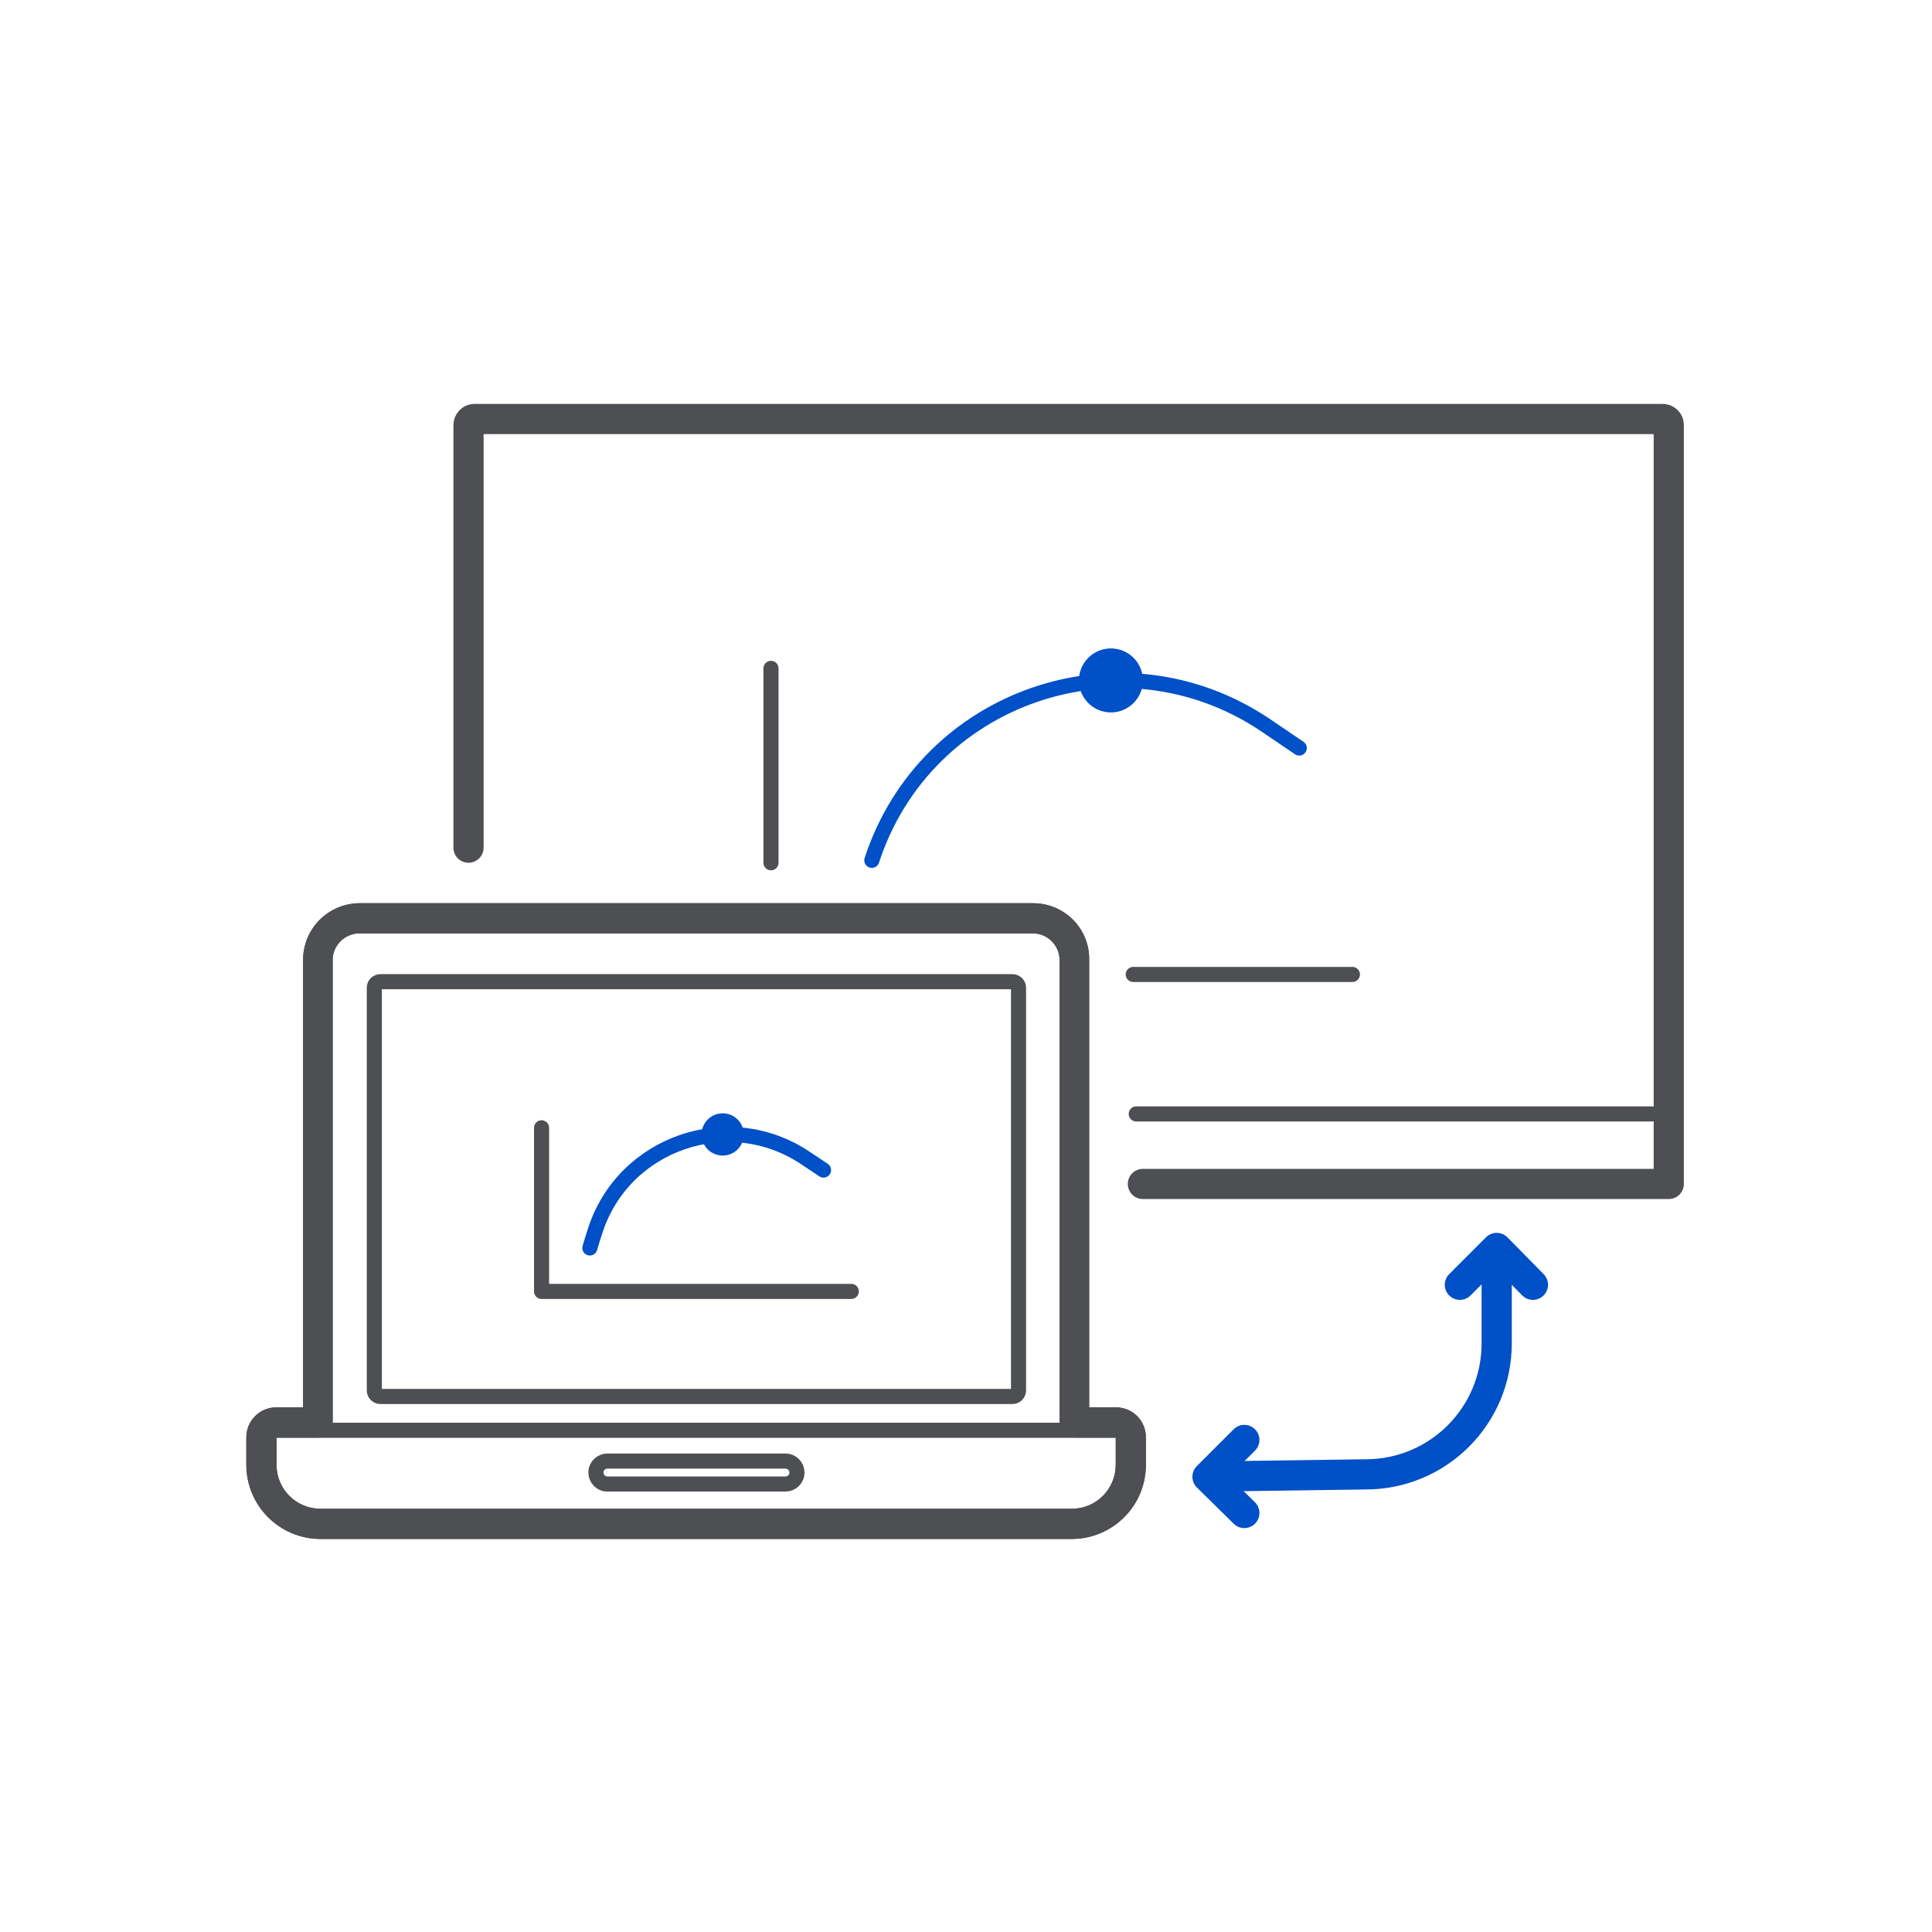 <?xml version="1.0" encoding="utf-8"?>
<!-- Generator: Adobe Illustrator 25.0.0, SVG Export Plug-In . SVG Version: 6.00 Build 0)  -->
<svg version="1.1" xmlns="http://www.w3.org/2000/svg" xmlns:xlink="http://www.w3.org/1999/xlink" x="0px" y="0px"
	 viewBox="0 0 320 320" style="enable-background:new 0 0 320 320;" xml:space="preserve">
<style type="text/css">
	.st0{display:none;}
	.st1{display:inline;}
	.st2{fill:#F2F2F2;}
	.st3{fill:#4D4F52;}
	.st4{fill:none;stroke:#4D4F52;stroke-width:5;stroke-linecap:round;stroke-linejoin:round;stroke-miterlimit:10;}
	.st5{fill:#F2F2F2;stroke:#4D4F52;stroke-width:2.5;stroke-linecap:round;stroke-linejoin:round;stroke-miterlimit:10;}
	.st6{clip-path:url(#SVGID_2_);}
	.st7{fill:none;stroke:#4D4F52;stroke-width:2.5;stroke-linecap:round;stroke-linejoin:round;stroke-miterlimit:10;}
	.st8{fill:none;stroke:#0050C7;stroke-width:2.5;stroke-linecap:round;stroke-miterlimit:10;}
	.st9{fill:none;stroke:#0050C7;stroke-width:2.5;stroke-linecap:round;stroke-linejoin:round;stroke-miterlimit:10;}
	.st10{fill:#F2F2F2;stroke:#231815;stroke-miterlimit:10;}
	.st11{fill:#FF6B6C;stroke:#4D4F52;stroke-width:2.5;stroke-linecap:round;stroke-linejoin:round;stroke-miterlimit:10;}
	.st12{fill:#F2F2F2;stroke:#4D4F52;stroke-width:7.5;stroke-linecap:round;stroke-linejoin:round;stroke-miterlimit:10;}
	.st13{fill:#FD7672;stroke:#4D4F52;stroke-width:2.5;stroke-linecap:round;stroke-linejoin:round;stroke-miterlimit:10;}
	.st14{fill:none;stroke:#FD7672;stroke-width:7.5;stroke-linecap:round;stroke-linejoin:round;stroke-miterlimit:10;}
	.st15{fill:#FD7672;}
	.st16{fill:#EEEFEF;}
	.st17{fill:#F2F2F2;stroke:#4D4F52;stroke-width:5;stroke-linecap:round;stroke-linejoin:round;stroke-miterlimit:10;}
	.st18{fill:#606060;}
	.st19{fill:none;stroke:#FF6B6C;stroke-width:2.5;stroke-linecap:round;stroke-linejoin:round;stroke-miterlimit:10;}
	.st20{fill:#FF6B6C;}
	.st21{fill:#FFFFFF;}
	.st22{fill:#4D4F52;stroke:#4D4F52;stroke-width:2.5;stroke-linecap:round;stroke-linejoin:round;stroke-miterlimit:10;}
	.st23{fill:none;stroke:#FF6B6C;stroke-width:5;stroke-linecap:round;stroke-linejoin:round;stroke-miterlimit:10;}
	.st24{fill:none;stroke:#FF5860;stroke-width:2.5;stroke-linecap:round;stroke-linejoin:round;stroke-miterlimit:10;}
	.st25{fill:none;stroke:#4D4F52;stroke-width:2;stroke-linecap:round;stroke-linejoin:round;stroke-miterlimit:10;}
	.st26{fill:#0050C7;}
	.st27{fill:#F2F2F2;stroke:#0050C7;stroke-width:2.5;stroke-linecap:round;stroke-linejoin:round;stroke-miterlimit:10;}
	.st28{fill:#4D4F52;stroke:#4D4F52;stroke-width:0.965;stroke-miterlimit:10;}
	.st29{fill:#EEEEEE;stroke:#4D4F52;stroke-width:0.965;stroke-miterlimit:10;}
	.st30{fill:#F2F2F2;stroke:#4D4F52;stroke-width:0.806;stroke-miterlimit:10;}
	.st31{fill:#F2F2F2;stroke:#4D4F52;stroke-width:0.965;stroke-miterlimit:10;}
	.st32{fill:#0050C7;stroke:#0050C7;stroke-width:2.5;stroke-miterlimit:10;}
	.st33{stroke:#000000;stroke-miterlimit:10;}
	.st34{fill:#4D4F52;stroke:#4D4F52;stroke-width:2.5;stroke-miterlimit:10;}
	.st35{fill:none;}
	.st36{fill:#0050C7;stroke:#4D4F52;stroke-width:2.5;stroke-linecap:round;stroke-linejoin:round;stroke-miterlimit:10;}
	.st37{clip-path:url(#SVGID_4_);}
	.st38{fill:none;stroke:#0050C7;stroke-width:2;stroke-linecap:round;stroke-linejoin:round;stroke-miterlimit:10;}
	.st39{fill:#F2F2F2;stroke:#0050C7;stroke-width:2;stroke-linecap:round;stroke-linejoin:round;stroke-miterlimit:10;}
	.st40{fill:#0050C7;stroke:#0050C7;stroke-width:2;stroke-linecap:round;stroke-linejoin:round;stroke-miterlimit:10;}
	.st41{fill:#0050C7;stroke:#0050C7;stroke-miterlimit:10;}
	.st42{fill:#4D4F52;stroke:#4D4F52;stroke-miterlimit:10;}
	.st43{fill:none;stroke:#0050C7;stroke-width:2.5;stroke-miterlimit:10;}
	.st44{fill:none;stroke:#4D4F52;stroke-width:2.5;stroke-miterlimit:10;}
	.st45{clip-path:url(#SVGID_6_);}
	.st46{clip-path:url(#SVGID_8_);}
	.st47{fill:none;stroke:#0050C7;stroke-width:5;stroke-linecap:round;stroke-linejoin:round;stroke-miterlimit:10;}
	.st48{fill:none;stroke:#0050C7;stroke-miterlimit:10;}
	.st49{stroke:#000000;stroke-width:2.5;stroke-linecap:round;stroke-linejoin:round;stroke-miterlimit:10;}
	.st50{fill:none;stroke:#000000;stroke-width:2.5;stroke-linecap:round;stroke-linejoin:round;stroke-miterlimit:10;}
	.st51{fill:#0050C7;stroke:#0050C7;stroke-width:2.5;stroke-linecap:round;stroke-linejoin:round;stroke-miterlimit:10;}
	.st52{fill:none;stroke:#0050C7;stroke-width:2;stroke-miterlimit:10;}
	.st53{display:inline;fill:none;stroke:#4DFF52;stroke-linecap:round;stroke-linejoin:round;stroke-miterlimit:10;}
</style>
<g id="f2f2f2" class="st0">
	<g class="st1">
		<rect x="-1057.3" y="-891.8" class="st2" width="1972.7" height="1753.6"/>
	</g>
</g>
<g id="圖層_1">
	<g>
		<polyline class="st47" points="241.8,212.8 247.9,206.7 253.9,212.8 		"/>
		<g>
			<g>
				<line class="st7" x1="187.7" y1="161.4" x2="224" y2="161.4"/>
				<line class="st7" x1="127.7" y1="110.7" x2="127.7" y2="142.9"/>
				<path class="st9" d="M144.4,142.5c8.9-27.3,41.4-38.4,65.2-22.4l5.6,3.8"/>
				<circle class="st26" cx="184" cy="112.7" r="5.3"/>
			</g>
			<path class="st47" d="M247.9,209.7v12.8c0,12-9.7,21.7-21.7,21.7l-21.4,0.3"/>
			<g>
				<path class="st3" d="M171.1,154.6c2.4,0,4.4,2,4.4,4.4v76.3c0,0,0,0,0,0c0,1.5,1.1,2.8,2.6,2.8h6.7v4.5c0,4-3.2,7.3-7.3,7.3
					H53.1c-4,0-7.3-3.2-7.3-7.3v-4.5h6.7c1.5,0,2.6-1.3,2.6-2.8c0,0,0,0,0,0V159c0-2.4,2-4.4,4.4-4.4H171.1 M171.1,149.6H59.6
					c-5.2,0-9.4,4.2-9.4,9.4v74.1h-4.4c-2.8,0-5,2.2-5,5v4.5c0,6.8,5.5,12.3,12.3,12.3h124.4c6.8,0,12.3-5.5,12.3-12.3v-4.5
					c0-2.8-2.2-5-5-5h-4.4V159C180.5,153.8,176.3,149.6,171.1,149.6L171.1,149.6z"/>
			</g>
			<g>
				<path class="st3" d="M171.1,154.6c2.4,0,4.4,2,4.4,4.4v76.3c0,0,0,0,0,0c0,1.5,1.1,2.8,2.6,2.8h6.7v4.5c0,4-3.2,7.3-7.3,7.3
					H53.1c-4,0-7.3-3.2-7.3-7.3v-4.5h6.7c1.5,0,2.6-1.3,2.6-2.8c0,0,0,0,0,0V159c0-2.4,2-4.4,4.4-4.4H171.1 M171.1,149.6H59.6
					c-5.2,0-9.4,4.2-9.4,9.4v74.1h-4.4c-2.8,0-5,2.2-5,5v4.5c0,6.8,5.5,12.3,12.3,12.3h124.4c6.8,0,12.3-5.5,12.3-12.3v-4.5
					c0-2.8-2.2-5-5-5h-4.4V159C180.5,153.8,176.3,149.6,171.1,149.6L171.1,149.6z"/>
			</g>
			<path class="st7" d="M62,230.3v-66.7c0-0.6,0.5-1,1-1h104.7c0.6,0,1,0.5,1,1v66.7c0,0.6-0.5,1-1,1H63
				C62.5,231.3,62,230.9,62,230.3z"/>
			<g>
				<line class="st7" x1="43.6" y1="236.9" x2="187.7" y2="236.9"/>
			</g>
			<path class="st7" d="M130.1,245.8h-29.5c-1.1,0-1.9-0.9-1.9-1.9v0c0-1.1,0.9-1.9,1.9-1.9h29.5c1.1,0,1.9,0.9,1.9,1.9v0
				C132,245,131.1,245.8,130.1,245.8z"/>
			<polyline class="st47" points="206.1,250.6 200,244.6 206.1,238.5 			"/>
			<g>
				<g>
					<path class="st4" d="M189.3,196.1h87.1V70.4c0-0.6-0.5-1-1-1H78.6c-0.6,0-1,0.5-1,1v70"/>
					<line class="st5" x1="273.6" y1="184.5" x2="188.2" y2="184.5"/>
				</g>
			</g>
			<g>
				<polyline class="st7" points="89.7,186.8 89.7,213.9 141,213.9 				"/>
				<path class="st9" d="M97.7,206.7c0,0,0.3-1.1,0.9-2.9c4.7-14.5,22.1-20.5,34.8-12l3,2"/>
				<circle class="st26" cx="119.7" cy="187.9" r="3.5"/>
			</g>
		</g>
	</g>
</g>
<g id="圖層_2" class="st0">
	<line class="st53" x1="40" y1="-820.6" x2="40" y2="794.2"/>
	<line class="st53" x1="0" y1="-820.6" x2="0" y2="794.2"/>
	<line class="st53" x1="320" y1="-820.6" x2="320" y2="794.2"/>
	<line class="st53" x1="280" y1="-820.6" x2="280" y2="794.2"/>
</g>
</svg>
